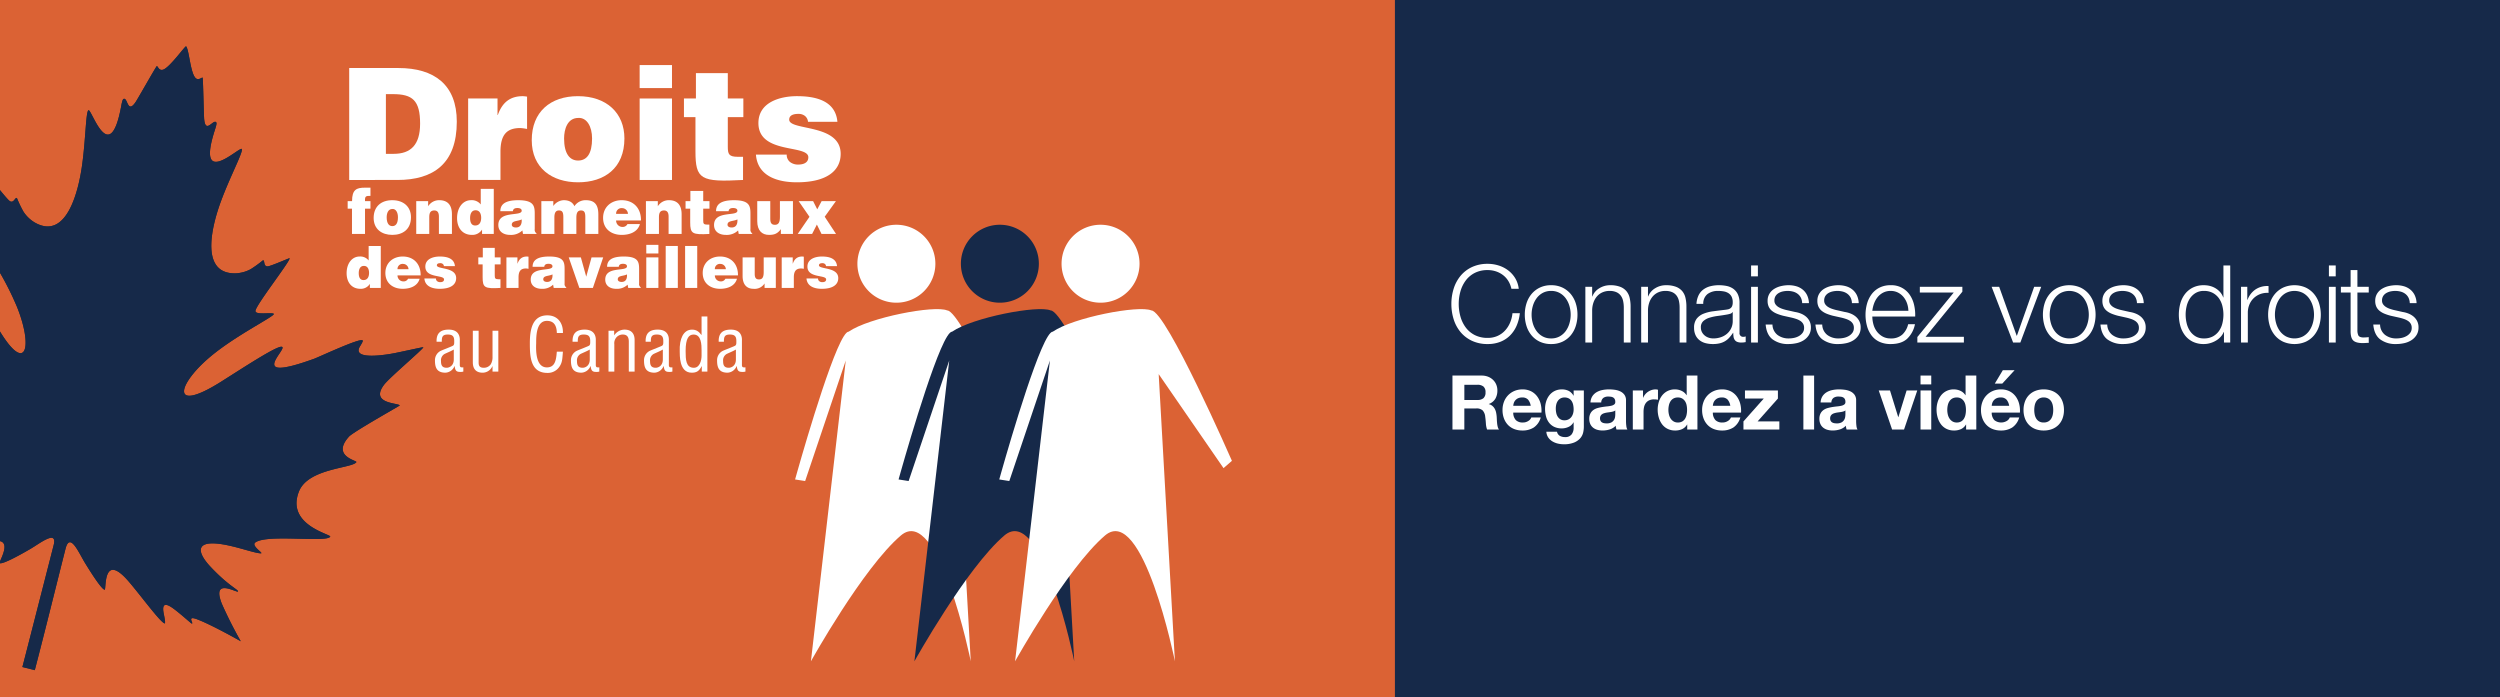 <svg xmlns="http://www.w3.org/2000/svg" width="1157.78" height="323" viewBox="0 0 1157.78 323">
  <rect x="0" y="0" width="1157.78" height="323" fill="#333333" stroke="none"/>
  <g id="Group_664" data-name="Group 664" transform="translate(782.355 -1660.433)">
    <rect id="Rectangle_303" data-name="Rectangle 303" width="517.898" height="323" transform="translate(-142.473 1660.433)" fill="#162949"/>
    <path id="Path_4295" data-name="Path 4295" d="M-782.355,1911.021v9.4C-781.429,1918.144-778.173,1911.956-782.355,1911.021Z" fill="#db6234"/>
    <path id="Path_4296" data-name="Path 4296" d="M-782.355,1660.433v88.042c1.781,2.174,3.962,4.792,4.658,5.168,1.8.97,2.477-2.242,3.209-1.42a55.621,55.621,0,0,0,2.973,6.184,15.932,15.932,0,0,0,5.271,5.083c15,8.545,20.3-15.583,21.781-25.723,1.795-12.265,1.808-25.513,3.07-26.28,1.434-.87,9.858,27.144,15.2-2.084.309-1.688.627-2.91,1.006-3.119,2.05-1.13,1.718,7.314,5.717,1.277,1.028-1.552,9.481-16.5,9.736-16.518.555-.037,1.054,2.756,3.493,1.386,3.211-1.8,9.269-10.308,10.047-10.575,1.356,1.471,1.881,10.846,3.944,14.113,1.495,2.365,3.262.145,3.732.441.217.137.548,17.307.714,19.16.649,7.213,4.37-.374,5.637,1.594.234.365-.067,1.591-.6,3.223-9.19,28.256,11.538,7.614,12.386,9.061.746,1.275-5.54,12.935-9.791,24.58-3.514,9.627-10.325,33.372,6.935,32.985a15.925,15.925,0,0,0,7.053-1.967,55.424,55.424,0,0,0,5.556-4.027c1.035-.375.1,2.774,2.148,2.775,1.388,0,10.1-3.908,10.214-3.772.721.867-15.14,21.063-15.774,24.256-.454,2.283,7.625.64,8.465,1.5.887.914-17.2,9.711-29.094,19.612-15.923,13.256-18.8,26.6,4.6,11.877,9.766-6.145,24.77-16.03,27.885-16.249,4.733-.333-17.9,17.611,15.4,5.53,2.056-.746,21.379-9.807,22.361-8.465.222.305-.213,1.1-1.228,2.774-4.142,6.819,13.413,3.661,16.273,3.074,5.992-1.229,13-2.825,13.058-2.684.26.6-15.719,14.087-18.2,17.41-6.669,8.922,6.859,8.31,7.293,9.551.04.115-21.544,12.25-23.508,14.428-8.254,9.153,3.856,11.024,3.42,11.8-1.626,2.889-22.3,2.785-26.579,13.579-6.2,15.633,15.082,19.858,14.473,20.942-1.641,2.917-29.139-1.309-34.689,2.706-2.077,1.5,3.907,4.987,2.621,5.021-2.252.057-8.655-2.235-14.7-3.568-15.746-3.47-15.634,2.345-8.717,9.743,7.54,8.066,12.255,10.373,12.729,11.248,1.112,2.051-12.656-7.3-7.436,5.953a192.416,192.416,0,0,0,8.777,17.371c.006-.025-13.281-7.572-20.3-10.218-4.983-1.879-1.283,2.106-2.4,2-.319-.029-4.45-3.854-7.838-6.439-3.352-2.558-6.313-3.966-5.146,1.867.451,2.254.945,4.742.316,4.473-2.282-.979-10.858-12.748-16.489-19.315-12.209-14.24-10.358,3.846-11.191,3.751-1.218-.14-5.135-5.931-9.091-12.384-2.956-4.822-7.017-14.575-9.046-6.55-4.737,18.731-9.347,37.49-14.22,56.181l-5.75-1.454q1.285-4.947,2.556-9.911l11.919-46.506c1.88-7.436-6.42-.813-10.811,1.742-6.385,3.717-12.5,6.88-14.03,6.621v62.14h646v-323Z" fill="#db6234"/>
    <path id="Path_4297" data-name="Path 4297" d="M-774.431,1802.691a136.005,136.005,0,0,0-7.924-15.914v27.18C-770.225,1833.81-767.071,1821.057-774.431,1802.691Z" fill="#db6234"/>
    <path id="Path_4298" data-name="Path 4298" d="M-768.325,1914.672c4.391-2.555,12.691-9.178,10.811-1.742l-11.919,46.506q-1.272,4.966-2.556,9.911l5.75,1.454c4.873-18.691,9.483-37.45,14.22-56.181,2.029-8.025,6.09,1.728,9.046,6.55,3.956,6.453,7.873,12.244,9.091,12.384.833.1-1.018-17.991,11.191-3.751,5.631,6.567,14.207,18.336,16.489,19.315.629.269.135-2.219-.316-4.473-1.167-5.833,1.794-4.425,5.146-1.867,3.388,2.585,7.519,6.41,7.838,6.439,1.12.1-2.58-3.883,2.4-2,7.018,2.646,20.3,10.193,20.3,10.218a192.416,192.416,0,0,1-8.777-17.371c-5.22-13.248,8.548-3.9,7.436-5.953-.474-.875-5.189-3.182-12.729-11.248-6.917-7.4-7.029-13.213,8.717-9.743,6.043,1.333,12.446,3.625,14.7,3.568,1.286-.034-4.7-3.517-2.621-5.021,5.55-4.015,33.048.211,34.689-2.706.609-1.084-20.673-5.309-14.473-20.942,4.28-10.794,24.953-10.69,26.579-13.579.436-.774-11.674-2.645-3.42-11.8,1.964-2.178,23.548-14.313,23.508-14.428-.434-1.241-13.962-.629-7.293-9.551,2.483-3.323,18.462-16.812,18.2-17.41-.061-.141-7.066,1.455-13.058,2.684-2.86.587-20.415,3.745-16.273-3.074,1.015-1.67,1.45-2.469,1.228-2.774-.982-1.342-20.3,7.719-22.361,8.465-33.293,12.081-10.665-5.863-15.4-5.53-3.115.219-18.119,10.1-27.885,16.249-23.4,14.722-20.523,1.379-4.6-11.877,11.891-9.9,29.981-18.7,29.094-19.612-.84-.864-8.919.779-8.465-1.5.634-3.193,16.495-23.389,15.774-24.256-.112-.136-8.826,3.772-10.214,3.772-2.043,0-1.113-3.15-2.148-2.775a55.424,55.424,0,0,1-5.556,4.027,15.925,15.925,0,0,1-7.053,1.967c-17.26.387-10.449-23.358-6.935-32.985,4.251-11.645,10.537-23.305,9.791-24.58-.848-1.447-21.576,19.195-12.386-9.061.531-1.632.832-2.858.6-3.223-1.267-1.968-4.988,5.619-5.637-1.594-.166-1.853-.5-19.023-.714-19.16-.47-.3-2.237,1.924-3.732-.441-2.063-3.267-2.588-12.642-3.944-14.113-.778.267-6.836,8.771-10.047,10.575-2.439,1.37-2.938-1.423-3.493-1.386-.255.018-8.708,14.966-9.736,16.518-4,6.037-3.667-2.407-5.717-1.277-.379.209-.7,1.431-1.006,3.119-5.346,29.228-13.77,1.214-15.2,2.084-1.262.767-1.275,14.015-3.07,26.28-1.485,10.14-6.78,34.268-21.781,25.723a15.932,15.932,0,0,1-5.271-5.083,55.621,55.621,0,0,1-2.973-6.184c-.732-.822-1.41,2.39-3.209,1.42-.7-.376-2.877-2.994-4.658-5.168v38.3a136.005,136.005,0,0,1,7.924,15.914c7.36,18.366,4.206,31.119-7.924,11.266v97.064c4.182.935.926,7.123,0,9.4v.875C-780.829,1921.552-774.71,1918.389-768.325,1914.672Z" fill="#162949"/>
    <g id="Group_654" data-name="Group 654">
      <path id="Path_4299" data-name="Path 4299" d="M-567.776,1832.521a3.833,3.833,0,0,0-.612.135c-2.282.1-3.132-.1-3.405-2.689h-.068a4.8,4.8,0,0,1-4.187,3.064c-3.779,0-4.868-2.111-4.868-5.549a4.839,4.839,0,0,1,2.723-4.6c1.532-.681,5.345-2.111,5.686-2.383.579-.442.51-1.191.51-2.178,0-2.145-.817-2.962-3-2.962-2.451,0-2.791,1.123-2.757,3.336h-2.417c-.136-3.915,1.8-5.617,5.617-5.617,5.617,0,5.14,4.7,5.14,5.141v10.859c0,.477-.068,1.157.477,1.43a3.312,3.312,0,0,0,1.157.034Zm-4.425-10.213c-1.328.783-2.826,1.361-4.256,2.042a3.373,3.373,0,0,0-1.668,3.268c0,1.906.477,3.132,2.656,3.132,1.021,0,3.268-.783,3.268-3.847Z" fill="#fff"/>
      <path id="Path_4300" data-name="Path 4300" d="M-554.262,1830.035h-.068a4.967,4.967,0,0,1-4.494,3c-2.825,0-4.561-1.5-4.561-4.834v-14.6h2.689V1828.3c0,1.6.511,2.451,2.417,2.451a3.853,3.853,0,0,0,3.234-1.668,6.352,6.352,0,0,0,.783-3.336v-12.153h2.689v18.928h-2.689Z" fill="#fff"/>
      <path id="Path_4301" data-name="Path 4301" d="M-524.475,1814.648c-.069-3.03-1.056-5.617-4.6-5.617-4.9,0-4.971,6.979-4.971,10.349-.135,3.473-.2,11.2,4.971,11.2,3.37,0,4.085-2.758,4.426-5.549.067-.579.1-1.157.17-1.736h2.825c-.067.511-.067,1.055-.136,1.566-.17,2.077-.272,3.642-1.5,5.412a6.444,6.444,0,0,1-5.549,2.86c-7.864,0-8.135-7.591-8.135-13.685,0-5.753.85-12.97,8.1-12.97,4.834,0,7.354,3.608,7.217,8.17Z" fill="#fff"/>
      <path id="Path_4302" data-name="Path 4302" d="M-504.8,1832.521a3.82,3.82,0,0,0-.613.135c-2.281.1-3.132-.1-3.4-2.689h-.068a4.8,4.8,0,0,1-4.187,3.064c-3.779,0-4.868-2.111-4.868-5.549a4.837,4.837,0,0,1,2.723-4.6c1.532-.681,5.344-2.111,5.685-2.383.579-.442.511-1.191.511-2.178,0-2.145-.818-2.962-3-2.962-2.451,0-2.791,1.123-2.757,3.336h-2.417c-.137-3.915,1.8-5.617,5.616-5.617,5.617,0,5.141,4.7,5.141,5.141v10.859c0,.477-.069,1.157.476,1.43a3.317,3.317,0,0,0,1.158.034Zm-4.425-10.213c-1.328.783-2.826,1.361-4.256,2.042a3.371,3.371,0,0,0-1.668,3.268c0,1.906.476,3.132,2.655,3.132,1.022,0,3.269-.783,3.269-3.847Z" fill="#fff"/>
      <path id="Path_4303" data-name="Path 4303" d="M-497.923,1815.669h.068a5.74,5.74,0,0,1,4.731-2.587c2.826,0,4.664,1.5,4.664,4.834v14.6h-2.689v-13.856c0-1.975-.647-3.3-2.825-3.3a3.849,3.849,0,0,0-2.656,1.055,4.072,4.072,0,0,0-1.225,3.438v12.665h-2.69v-18.928h2.622Z" fill="#fff"/>
      <path id="Path_4304" data-name="Path 4304" d="M-470.963,1832.521a3.834,3.834,0,0,0-.612.135c-2.281.1-3.132-.1-3.4-2.689h-.069a4.8,4.8,0,0,1-4.186,3.064c-3.779,0-4.868-2.111-4.868-5.549a4.838,4.838,0,0,1,2.722-4.6c1.533-.681,5.345-2.111,5.686-2.383.579-.442.511-1.191.511-2.178,0-2.145-.818-2.962-3-2.962-2.452,0-2.791,1.123-2.757,3.336h-2.417c-.137-3.915,1.8-5.617,5.616-5.617,5.617,0,5.141,4.7,5.141,5.141v10.859c0,.477-.069,1.157.476,1.43a3.312,3.312,0,0,0,1.157.034Zm-4.424-10.213c-1.328.783-2.827,1.361-4.256,2.042a3.371,3.371,0,0,0-1.668,3.268c0,1.906.476,3.132,2.655,3.132,1.022,0,3.269-.783,3.269-3.847Z" fill="#fff"/>
      <path id="Path_4305" data-name="Path 4305" d="M-457.449,1806.988h2.69v25.533h-2.587v-2.486h-.069c-1.157,2.247-2.314,3-4.6,3-5.957,0-5.481-8.341-5.549-10.008-.2-5.549,1.634-9.941,5.685-9.941,1.941,0,3.1.817,4.358,2.451h.067Zm0,15.762c0-2.587-.067-7.387-3.676-7.387-2.247,0-3.711,1.77-3.711,7.591,0,4.086.136,7.8,3.813,7.8,2.792,0,3.574-3.506,3.574-5.651Z" fill="#fff"/>
      <path id="Path_4306" data-name="Path 4306" d="M-437.127,1832.521a3.834,3.834,0,0,0-.612.135c-2.281.1-3.132-.1-3.4-2.689h-.069a4.8,4.8,0,0,1-4.186,3.064c-3.779,0-4.868-2.111-4.868-5.549a4.838,4.838,0,0,1,2.722-4.6c1.533-.681,5.345-2.111,5.686-2.383.579-.442.511-1.191.511-2.178,0-2.145-.818-2.962-3-2.962-2.452,0-2.791,1.123-2.757,3.336h-2.417c-.137-3.915,1.8-5.617,5.616-5.617,5.617,0,5.141,4.7,5.141,5.141v10.859c0,.477-.069,1.157.476,1.43a3.312,3.312,0,0,0,1.157.034Zm-4.424-10.213c-1.329.783-2.827,1.361-4.256,2.042a3.371,3.371,0,0,0-1.668,3.268c0,1.906.476,3.132,2.655,3.132,1.022,0,3.269-.783,3.269-3.847Z" fill="#fff"/>
    </g>
    <g id="Group_655" data-name="Group 655">
      <path id="Path_4307" data-name="Path 4307" d="M-620.635,1743.778v-51.844h22.753c16.706,0,27.075,7.777,27.075,24.842,0,19.514-10.873,27-27.507,27Zm16.993-12.1h3.6c7.921,0,12.242-4.177,12.242-13.97,0-10.8-3.529-13.681-12.6-13.681h-3.24Z" fill="#fff"/>
      <path id="Path_4308" data-name="Path 4308" d="M-565.556,1706.047h13.609v7.633h.144c2.088-5.905,5.76-8.713,11.593-8.713a17.874,17.874,0,0,1,1.945.216v14.978a22.894,22.894,0,0,0-3.1-.432c-6.12,0-9.217,2.879-9.217,11.016v13.033h-14.977Z" fill="#fff"/>
      <path id="Path_4309" data-name="Path 4309" d="M-514.71,1704.967c13.322,0,21.53,7.849,21.53,19.586,0,13.825-9.361,20.305-21.457,20.305s-21.458-6.624-21.458-19.513C-536.095,1712.24-527.455,1704.967-514.71,1704.967Zm-6.409,19.586c0,7.129,2.665,10.225,6.482,10.225,4.032,0,6.48-3.1,6.48-10.225,0-5.545-2.448-9.721-6.337-9.505C-519.606,1715.048-521.119,1720.305-521.119,1724.553Z" fill="#fff"/>
      <path id="Path_4310" data-name="Path 4310" d="M-486.128,1690.566h14.977v10.657h-14.977Zm0,53.212v-37.731h14.977v37.731Z" fill="#fff"/>
      <path id="Path_4311" data-name="Path 4311" d="M-438.248,1743.778c-19.657,1.08-22.033-.288-22.033-13.32v-15.77h-5.329v-8.641h5.545v-11.736H-445.3v11.736h7.2v8.641h-7.2v13.681c0,3.456.5,4.681,4.68,4.681h2.376Z" fill="#fff"/>
      <path id="Path_4312" data-name="Path 4312" d="M-418.017,1732.042a4.181,4.181,0,0,0,1.584,3.456,6.033,6.033,0,0,0,3.672,1.152c2.3,0,4.753-.72,4.753-3.384,0-6.049-23.115-1.224-23.115-15.842,0-9.649,10.009-12.457,17.858-12.457,8.209,0,17.857,1.872,18.721,11.881h-13.609a3.933,3.933,0,0,0-1.439-2.736,4.739,4.739,0,0,0-3.025-.936c-2.593,0-4.249.792-4.249,2.664,0,5.257,23.834,1.728,23.834,15.842,0,7.848-6.48,13.176-20.306,13.176-8.64,0-18.145-2.664-18.937-12.816Z" fill="#fff"/>
      <path id="Path_4313" data-name="Path 4313" d="M-610.79,1753.579v3.481h-2.523v11.718h-6.033V1757.06h-2v-3.481h2.031c0-5.366,2.088-6.236,5.946-6.236h2.581v3.8c-1.972,0-2.668,0-2.523,2.436Z" fill="#fff"/>
      <path id="Path_4314" data-name="Path 4314" d="M-600.7,1753.144c5.367,0,8.674,3.162,8.674,7.89,0,5.569-3.772,8.18-8.645,8.18s-8.643-2.669-8.643-7.861C-609.312,1756.073-605.832,1753.144-600.7,1753.144Zm-2.581,7.89c0,2.871,1.073,4.118,2.61,4.118,1.625,0,2.611-1.247,2.611-4.118,0-2.234-.986-3.916-2.552-3.829C-602.67,1757.2-603.279,1759.322-603.279,1761.034Z" fill="#fff"/>
      <path id="Path_4315" data-name="Path 4315" d="M-589.592,1753.579h5.51v2.379a5.961,5.961,0,0,1,5.135-2.814c4,0,5.889,2.349,5.889,6.526v9.108h-6.034v-8.034c0-1.509-.407-2.843-2.118-2.843-1.856,0-2.349,1.189-2.349,3.133v7.744h-6.033Z" fill="#fff"/>
      <path id="Path_4316" data-name="Path 4316" d="M-559.111,1768.778v-2.03a5.27,5.27,0,0,1-4.67,2.466c-4.584,0-6.9-3.452-6.9-7.745,0-5.047,2.813-8.325,6.439-8.325a5.269,5.269,0,0,1,4.526,1.972v-7.222h6.033v20.884Zm-.406-7.454c0-1.682-.58-3.51-2.582-3.51s-2.553,1.915-2.553,3.6c0,1.595.406,3.451,2.379,3.451C-560.184,1764.862-559.517,1763.093-559.517,1761.324Z" fill="#fff"/>
      <path id="Path_4317" data-name="Path 4317" d="M-540.145,1768.778l-.29-1.624a7.6,7.6,0,0,1-5.715,2.06c-2.872,0-5.424-1.422-5.424-4.583,0-6.9,10.819-3.772,10.819-6.614,0-1.1-1.334-1.247-1.972-1.247-.841,0-1.973.174-2.117,1.479h-5.8c0-3.22,2.292-5.1,8.3-5.1,7.194,0,7.629,2.669,7.629,6.295v7.106a1.971,1.971,0,0,0,.812,1.943v.29Zm-.61-6.729c-1.972.957-4.583.493-4.583,2.466,0,.754.725,1.276,1.915,1.276C-541.306,1765.791-540.61,1764.138-540.755,1762.049Z" fill="#fff"/>
      <path id="Path_4318" data-name="Path 4318" d="M-531.651,1753.579h5.54v2.263a6.223,6.223,0,0,1,4.815-2.7c2.727,0,4.235,1.16,4.96,2.785a6.129,6.129,0,0,1,5.25-2.785c4.439,0,5.83,2.495,5.83,6.642v8.992h-6.033v-7.744c0-2.234-.434-3.133-2.03-3.133-1.77,0-2.117,1.538-2.117,3.365v7.512h-6.034v-7.744c0-2.234-.435-3.133-2.031-3.133-1.769,0-2.117,1.538-2.117,3.365v7.512h-6.033Z" fill="#fff"/>
      <path id="Path_4319" data-name="Path 4319" d="M-497.024,1762.542a2.928,2.928,0,0,0,2.987,2.988,2.406,2.406,0,0,0,2.263-1.335H-486c-1.044,3.771-4.873,5.019-8.412,5.019-4.873,0-8.643-2.785-8.643-7.89,0-4.989,3.742-8.18,8.615-8.18,5.627,0,9.02,3.887,8.934,9.4Zm5.482-3.075a2.733,2.733,0,0,0-2.669-2.639,2.505,2.505,0,0,0-2.813,2.639Z" fill="#fff"/>
      <path id="Path_4320" data-name="Path 4320" d="M-483.221,1753.579h5.51v2.379a5.962,5.962,0,0,1,5.135-2.814c4,0,5.889,2.349,5.889,6.526v9.108h-6.034v-8.034c0-1.509-.407-2.843-2.118-2.843-1.856,0-2.349,1.189-2.349,3.133v7.744h-6.033Z" fill="#fff"/>
      <path id="Path_4321" data-name="Path 4321" d="M-453.842,1768.778c-7.919.436-8.876-.115-8.876-5.366v-6.352h-2.147v-3.481h2.233v-4.728h5.947v4.728h2.9v3.481h-2.9v5.511c0,1.392.2,1.886,1.886,1.886h.957Z" fill="#fff"/>
      <path id="Path_4322" data-name="Path 4322" d="M-440.242,1768.778l-.29-1.624a7.6,7.6,0,0,1-5.715,2.06c-2.872,0-5.424-1.422-5.424-4.583,0-6.9,10.82-3.772,10.82-6.614,0-1.1-1.335-1.247-1.973-1.247-.841,0-1.973.174-2.117,1.479h-5.8c0-3.22,2.292-5.1,8.3-5.1,7.194,0,7.629,2.669,7.629,6.295v7.106a1.971,1.971,0,0,0,.812,1.943v.29Zm-.609-6.729c-1.973.957-4.583.493-4.583,2.466,0,.754.724,1.276,1.914,1.276C-441.4,1765.791-440.707,1764.138-440.851,1762.049Z" fill="#fff"/>
      <path id="Path_4323" data-name="Path 4323" d="M-415.127,1768.778h-5.6v-2.233c-1.509,2.089-2.989,2.669-5.483,2.669-3.306,0-5.453-2.031-5.453-6.382v-9.253h6.033v8.209c0,2.089.726,2.755,2.176,2.755,1.74,0,2.291-1.3,2.291-3.654v-7.31h6.034Z" fill="#fff"/>
      <path id="Path_4324" data-name="Path 4324" d="M-407.474,1760.831l-5.018-7.252h6.7l1.914,3.8,2.032-3.8h6.613l-5.192,7.223,5.25,7.976h-6.73l-2.146-4.35-2.205,4.35h-6.671Z" fill="#fff"/>
      <path id="Path_4325" data-name="Path 4325" d="M-611.061,1793.778v-1.889a4.9,4.9,0,0,1-4.346,2.295c-4.266,0-6.425-3.213-6.425-7.207,0-4.7,2.618-7.747,5.992-7.747a4.9,4.9,0,0,1,4.211,1.835v-6.721h5.616v19.434Zm-.378-6.937c0-1.565-.54-3.266-2.4-3.266s-2.376,1.782-2.376,3.347c0,1.485.377,3.213,2.213,3.213C-612.06,1790.135-611.439,1788.488-611.439,1786.841Z" fill="#fff"/>
      <path id="Path_4326" data-name="Path 4326" d="M-598.262,1787.975a2.726,2.726,0,0,0,2.78,2.78,2.238,2.238,0,0,0,2.1-1.241h5.372c-.972,3.509-4.535,4.67-7.828,4.67-4.535,0-8.044-2.592-8.044-7.343,0-4.642,3.482-7.611,8.017-7.611,5.236,0,8.395,3.617,8.313,8.745Zm5.1-2.861a2.544,2.544,0,0,0-2.483-2.457,2.332,2.332,0,0,0-2.618,2.457Z" fill="#fff"/>
      <path id="Path_4327" data-name="Path 4327" d="M-580.469,1789.379a1.566,1.566,0,0,0,.593,1.295,2.263,2.263,0,0,0,1.377.432c.864,0,1.782-.27,1.782-1.268,0-2.268-8.665-.459-8.665-5.939,0-3.617,3.751-4.669,6.694-4.669,3.077,0,6.694.7,7.018,4.454h-5.1a1.482,1.482,0,0,0-.54-1.027,1.781,1.781,0,0,0-1.134-.35c-.972,0-1.593.3-1.593,1,0,1.97,8.935.647,8.935,5.938,0,2.942-2.429,4.94-7.612,4.94-3.239,0-6.8-1-7.1-4.8Z" fill="#fff"/>
      <path id="Path_4328" data-name="Path 4328" d="M-550.583,1793.778c-7.368.406-8.259-.107-8.259-4.993v-5.911h-2v-3.24h2.079v-4.4h5.534v4.4h2.7v3.24h-2.7V1788c0,1.3.188,1.755,1.754,1.755h.89Z" fill="#fff"/>
      <path id="Path_4329" data-name="Path 4329" d="M-547.826,1779.634h5.1v2.862h.054c.783-2.214,2.16-3.266,4.346-3.266a6.459,6.459,0,0,1,.729.081v5.614a8.564,8.564,0,0,0-1.161-.162c-2.294,0-3.455,1.08-3.455,4.13v4.885h-5.615Z" fill="#fff"/>
      <path id="Path_4330" data-name="Path 4330" d="M-525.932,1793.778l-.27-1.511a7.074,7.074,0,0,1-5.317,1.917c-2.673,0-5.048-1.323-5.048-4.265,0-6.425,10.068-3.51,10.068-6.155,0-1.026-1.242-1.16-1.836-1.16-.782,0-1.835.162-1.969,1.377h-5.4c0-3,2.132-4.751,7.72-4.751,6.694,0,7.1,2.483,7.1,5.857v6.613a1.837,1.837,0,0,0,.755,1.809v.269Zm-.567-6.262c-1.836.891-4.264.459-4.264,2.3,0,.7.674,1.187,1.781,1.187C-527.011,1791-526.364,1789.46-526.5,1787.516Z" fill="#fff"/>
      <path id="Path_4331" data-name="Path 4331" d="M-518.964,1779.634h5.616l2.483,8.935,2.456-8.935h5.4l-4.778,14.144h-6.262Z" fill="#fff"/>
      <path id="Path_4332" data-name="Path 4332" d="M-491.426,1793.778l-.27-1.511a7.074,7.074,0,0,1-5.317,1.917c-2.673,0-5.048-1.323-5.048-4.265,0-6.425,10.068-3.51,10.068-6.155,0-1.026-1.242-1.16-1.836-1.16-.782,0-1.835.162-1.969,1.377h-5.4c0-3,2.132-4.751,7.72-4.751,6.694,0,7.1,2.483,7.1,5.857v6.613a1.837,1.837,0,0,0,.756,1.809v.269Zm-.567-6.262c-1.836.891-4.264.459-4.264,2.3,0,.7.674,1.187,1.781,1.187C-492.506,1791-491.858,1789.46-491.993,1787.516Z" fill="#fff"/>
      <path id="Path_4333" data-name="Path 4333" d="M-483.053,1773.831h5.614v3.995h-5.614Zm0,19.947v-14.144h5.614v14.144Z" fill="#fff"/>
      <path id="Path_4334" data-name="Path 4334" d="M-474.063,1793.778v-19.434h5.614v19.434Z" fill="#fff"/>
      <path id="Path_4335" data-name="Path 4335" d="M-465.072,1793.778v-19.434h5.614v19.434Z" fill="#fff"/>
      <path id="Path_4336" data-name="Path 4336" d="M-451.3,1787.975a2.726,2.726,0,0,0,2.78,2.78,2.238,2.238,0,0,0,2.1-1.241h5.372c-.972,3.509-4.535,4.67-7.828,4.67-4.535,0-8.044-2.592-8.044-7.343,0-4.642,3.483-7.611,8.017-7.611,5.236,0,8.4,3.617,8.313,8.745Zm5.1-2.861a2.544,2.544,0,0,0-2.483-2.457,2.332,2.332,0,0,0-2.618,2.457Z" fill="#fff"/>
      <path id="Path_4337" data-name="Path 4337" d="M-423.065,1793.778h-5.21V1791.7a5.4,5.4,0,0,1-5.1,2.484c-3.077,0-5.074-1.89-5.074-5.939v-8.611h5.614v7.639c0,1.944.675,2.565,2.025,2.565,1.619,0,2.133-1.215,2.133-3.4v-6.8h5.614Z" fill="#fff"/>
      <path id="Path_4338" data-name="Path 4338" d="M-420.335,1779.634h5.1v2.862h.055c.782-2.214,2.159-3.266,4.345-3.266a6.431,6.431,0,0,1,.729.081v5.614a8.548,8.548,0,0,0-1.16-.162c-2.295,0-3.455,1.08-3.455,4.13v4.885h-5.616Z" fill="#fff"/>
      <path id="Path_4339" data-name="Path 4339" d="M-403.514,1789.379a1.569,1.569,0,0,0,.593,1.295,2.263,2.263,0,0,0,1.377.432c.864,0,1.782-.27,1.782-1.268,0-2.268-8.665-.459-8.665-5.939,0-3.617,3.752-4.669,6.694-4.669,3.077,0,6.694.7,7.018,4.454h-5.1a1.482,1.482,0,0,0-.54-1.027,1.781,1.781,0,0,0-1.134-.35c-.972,0-1.593.3-1.593,1,0,1.97,8.935.647,8.935,5.938,0,2.942-2.429,4.94-7.611,4.94-3.24,0-6.8-1-7.1-4.8Z" fill="#fff"/>
    </g>
    <g id="Group_660" data-name="Group 660">
      <g id="Group_656" data-name="Group 656">
        <path id="Path_4340" data-name="Path 4340" d="M-332.786,1966.7s-14.806-73.3-32.4-58.252-41.626,58.252-41.626,58.252l16.141-139.32-18.811,55.825-1.951-.305-2.708-.423s.371-1.338,1.025-3.639c4.025-14.161,18.769-64.807,23.78-64.807,9.466-6.553,39.757-12.379,45.63-9.83,6.863,0,37.314,69.641,37.314,69.641l-3.884,3.4-30.032-43.549Z" fill="#fff"/>
        <path id="Path_4341" data-name="Path 4341" d="M-349.17,1782.567a18.054,18.054,0,0,1-18.051,18.05,18.05,18.05,0,0,1-18.062-18.05,18.049,18.049,0,0,1,18.062-18.049A18.052,18.052,0,0,1-349.17,1782.567Z" fill="#fff"/>
      </g>
      <g id="Group_657" data-name="Group 657">
        <path id="Path_4342" data-name="Path 4342" d="M-284.862,1966.7s-14.806-73.3-32.4-58.252-41.626,58.252-41.626,58.252l16.141-139.32-18.811,55.825-1.951-.305-2.708-.423s.371-1.338,1.025-3.639c4.025-14.161,18.769-64.807,23.78-64.807,9.466-6.553,39.757-12.379,45.631-9.83,6.862,0,37.313,69.641,37.313,69.641l-3.884,3.4-30.031-43.549Z" fill="#162949"/>
        <path id="Path_4343" data-name="Path 4343" d="M-301.246,1782.567a18.054,18.054,0,0,1-18.051,18.05,18.05,18.05,0,0,1-18.062-18.05,18.049,18.049,0,0,1,18.062-18.049A18.052,18.052,0,0,1-301.246,1782.567Z" fill="#162949"/>
      </g>
      <g id="Group_659" data-name="Group 659">
        <g id="Group_658" data-name="Group 658">
          <path id="Path_4344" data-name="Path 4344" d="M-238.237,1966.7s-14.805-73.3-32.4-58.252-41.626,58.252-41.626,58.252l16.141-139.32-18.811,55.825-1.951-.305-2.708-.423s.371-1.338,1.025-3.639c4.025-14.161,18.769-64.807,23.78-64.807,9.466-6.553,39.757-12.379,45.631-9.83,6.862,0,37.313,69.641,37.313,69.641l-3.884,3.4-30.031-43.549Z" fill="#fff"/>
          <path id="Path_4345" data-name="Path 4345" d="M-254.62,1782.567a18.055,18.055,0,0,1-18.052,18.05,18.051,18.051,0,0,1-18.062-18.05,18.05,18.05,0,0,1,18.062-18.049A18.053,18.053,0,0,1-254.62,1782.567Z" fill="#fff"/>
        </g>
      </g>
    </g>
    <g id="Group_663" data-name="Group 663">
      <g id="Group_661" data-name="Group 661">
        <path id="Path_4346" data-name="Path 4346" d="M-83.88,1790.49a10.076,10.076,0,0,0-2.5-2.725,11.177,11.177,0,0,0-3.25-1.675,12.026,12.026,0,0,0-3.725-.575,12.874,12.874,0,0,0-6.1,1.35,12.078,12.078,0,0,0-4.175,3.575,15.38,15.38,0,0,0-2.4,5.025,21.408,21.408,0,0,0-.775,5.75,21.491,21.491,0,0,0,.775,5.725,15.335,15.335,0,0,0,2.4,5.05,12.065,12.065,0,0,0,4.175,3.575,12.874,12.874,0,0,0,6.1,1.35,10.854,10.854,0,0,0,4.5-.9,10.653,10.653,0,0,0,3.45-2.45,12.58,12.58,0,0,0,2.35-3.625,15.116,15.116,0,0,0,1.15-4.475h3.4a19.286,19.286,0,0,1-1.55,5.95,14.616,14.616,0,0,1-3.1,4.5,13.186,13.186,0,0,1-4.475,2.85,15.712,15.712,0,0,1-5.725,1,16.857,16.857,0,0,1-7.375-1.525,15.3,15.3,0,0,1-5.275-4.075,17.318,17.318,0,0,1-3.15-5.9,23.432,23.432,0,0,1-1.05-7.05,23.436,23.436,0,0,1,1.05-7.05,17.6,17.6,0,0,1,3.15-5.925,15.17,15.17,0,0,1,5.275-4.1,16.857,16.857,0,0,1,7.375-1.525,16.744,16.744,0,0,1,4.975.75,14.437,14.437,0,0,1,4.4,2.225,13,13,0,0,1,3.3,3.625,12.221,12.221,0,0,1,1.675,4.95h-3.4A11.423,11.423,0,0,0-83.88,1790.49Z" fill="#fff"/>
        <path id="Path_4347" data-name="Path 4347" d="M-58.78,1793.615a11.409,11.409,0,0,1,3.825,2.95,12.781,12.781,0,0,1,2.349,4.325,17.028,17.028,0,0,1,.8,5.275,17.027,17.027,0,0,1-.8,5.275,12.781,12.781,0,0,1-2.349,4.325,11.1,11.1,0,0,1-3.825,2.925,12.112,12.112,0,0,1-5.226,1.075,12.1,12.1,0,0,1-5.225-1.075,11.072,11.072,0,0,1-3.824-2.925,12.731,12.731,0,0,1-2.35-4.325,17.027,17.027,0,0,1-.8-5.275,17.028,17.028,0,0,1,.8-5.275,12.731,12.731,0,0,1,2.35-4.325,11.376,11.376,0,0,1,3.824-2.95,11.866,11.866,0,0,1,5.225-1.1A11.873,11.873,0,0,1-58.78,1793.615Zm-9.175,2.5a8.678,8.678,0,0,0-2.825,2.5,11.34,11.34,0,0,0-1.7,3.525,14.339,14.339,0,0,0-.574,4.025,14.333,14.333,0,0,0,.574,4.025,11.329,11.329,0,0,0,1.7,3.525,8.653,8.653,0,0,0,2.825,2.5,7.951,7.951,0,0,0,3.949.95,7.961,7.961,0,0,0,3.951-.95,8.67,8.67,0,0,0,2.824-2.5,11.352,11.352,0,0,0,1.7-3.525,14.37,14.37,0,0,0,.575-4.025,14.376,14.376,0,0,0-.575-4.025,11.362,11.362,0,0,0-1.7-3.525,8.7,8.7,0,0,0-2.824-2.5,7.973,7.973,0,0,0-3.951-.95A7.962,7.962,0,0,0-67.955,1796.115Z" fill="#fff"/>
        <path id="Path_4348" data-name="Path 4348" d="M-45.006,1793.265v4.45h.1a7.549,7.549,0,0,1,3.2-3.775,9.4,9.4,0,0,1,5.051-1.425,12.731,12.731,0,0,1,4.524.7,7.158,7.158,0,0,1,2.925,1.975,7.379,7.379,0,0,1,1.551,3.125,17.647,17.647,0,0,1,.449,4.15v16.6h-3.15v-16.1a14.991,14.991,0,0,0-.3-3.075,6.525,6.525,0,0,0-1.051-2.475,5.1,5.1,0,0,0-2.025-1.65,7.44,7.44,0,0,0-3.174-.6,8.02,8.02,0,0,0-3.375.675,7.292,7.292,0,0,0-2.5,1.85,8.536,8.536,0,0,0-1.6,2.8,11.414,11.414,0,0,0-.625,3.525v15.05h-3.149v-25.8Z" fill="#fff"/>
        <path id="Path_4349" data-name="Path 4349" d="M-19.156,1793.265v4.45h.1a7.551,7.551,0,0,1,3.2-3.775,9.4,9.4,0,0,1,5.05-1.425,12.733,12.733,0,0,1,4.525.7,7.172,7.172,0,0,1,2.925,1.975,7.366,7.366,0,0,1,1.55,3.125,17.592,17.592,0,0,1,.45,4.15v16.6h-3.15v-16.1a14.92,14.92,0,0,0-.3-3.075,6.508,6.508,0,0,0-1.05-2.475,5.1,5.1,0,0,0-2.025-1.65,7.444,7.444,0,0,0-3.175-.6,8.026,8.026,0,0,0-3.375.675,7.3,7.3,0,0,0-2.5,1.85,8.552,8.552,0,0,0-1.6,2.8,11.384,11.384,0,0,0-.625,3.525v15.05h-3.15v-25.8Z" fill="#fff"/>
        <path id="Path_4350" data-name="Path 4350" d="M4.243,1797.265a7.388,7.388,0,0,1,2.175-2.7,9.216,9.216,0,0,1,3.225-1.55,15.713,15.713,0,0,1,4.1-.5,18.129,18.129,0,0,1,3.4.325,8.224,8.224,0,0,1,3.05,1.225,6.678,6.678,0,0,1,2.2,2.525,9.118,9.118,0,0,1,.85,4.225v13.7a1.658,1.658,0,0,0,1.85,1.9,2.426,2.426,0,0,0,1-.2v2.65q-.551.1-.975.15a9.6,9.6,0,0,1-1.075.05,4.759,4.759,0,0,1-1.925-.325,2.589,2.589,0,0,1-1.125-.925,3.461,3.461,0,0,1-.525-1.425,12.276,12.276,0,0,1-.125-1.825h-.1a21.175,21.175,0,0,1-1.725,2.225,8.576,8.576,0,0,1-1.95,1.625,8.994,8.994,0,0,1-2.45,1,13.431,13.431,0,0,1-3.275.35,12.922,12.922,0,0,1-3.375-.425,7.566,7.566,0,0,1-2.75-1.35,6.444,6.444,0,0,1-1.85-2.35,7.817,7.817,0,0,1-.675-3.375,6.671,6.671,0,0,1,1.2-4.225,7.552,7.552,0,0,1,3.175-2.325,18.148,18.148,0,0,1,4.45-1.125q2.475-.324,5.025-.625,1-.1,1.75-.25a3.054,3.054,0,0,0,1.25-.525,2.427,2.427,0,0,0,.775-1.025,4.424,4.424,0,0,0,.275-1.7,5.745,5.745,0,0,0-.525-2.625,4.151,4.151,0,0,0-1.45-1.625,5.846,5.846,0,0,0-2.15-.825,14.535,14.535,0,0,0-2.625-.225,7.949,7.949,0,0,0-4.9,1.425,5.584,5.584,0,0,0-2,4.575H3.293A10.469,10.469,0,0,1,4.243,1797.265Zm15.75,7.7a1.8,1.8,0,0,1-1.15.8,11.766,11.766,0,0,1-1.5.35q-2,.351-4.125.625a22.656,22.656,0,0,0-3.875.825,7.575,7.575,0,0,0-2.875,1.575,3.756,3.756,0,0,0-1.125,2.925,4.581,4.581,0,0,0,.475,2.125,5.148,5.148,0,0,0,1.275,1.6,5.556,5.556,0,0,0,1.85,1.025,6.766,6.766,0,0,0,2.15.35,10.826,10.826,0,0,0,3.45-.55,8.48,8.48,0,0,0,2.875-1.6,7.614,7.614,0,0,0,2.675-5.95v-4.1Z" fill="#fff"/>
        <path id="Path_4351" data-name="Path 4351" d="M31.743,1783.365v5.05h-3.15v-5.05Zm0,9.9v25.8h-3.15v-25.8Z" fill="#fff"/>
        <path id="Path_4352" data-name="Path 4352" d="M51.643,1798.29a5.117,5.117,0,0,0-1.475-1.775,6.145,6.145,0,0,0-2.125-1.025,9.7,9.7,0,0,0-2.55-.325,10.352,10.352,0,0,0-2.125.225,6.553,6.553,0,0,0-1.975.75,4.257,4.257,0,0,0-1.45,1.375,3.786,3.786,0,0,0-.55,2.1,2.945,2.945,0,0,0,.525,1.775,4.66,4.66,0,0,0,1.325,1.225,8.377,8.377,0,0,0,1.75.825q.949.326,1.75.525l4.2.95a12.007,12.007,0,0,1,2.675.725,8.647,8.647,0,0,1,2.35,1.375,6.723,6.723,0,0,1,1.675,2.1,6.32,6.32,0,0,1,.65,2.95,6.465,6.465,0,0,1-.95,3.575,7.748,7.748,0,0,1-2.425,2.4,10.3,10.3,0,0,1-3.325,1.325,17.278,17.278,0,0,1-3.65.4,11.854,11.854,0,0,1-7.375-2.15q-2.824-2.149-3.225-6.9h3.15a6.215,6.215,0,0,0,2.325,4.825,8.426,8.426,0,0,0,5.275,1.625,11.844,11.844,0,0,0,2.375-.25,7.606,7.606,0,0,0,2.275-.85,5.444,5.444,0,0,0,1.725-1.525,3.756,3.756,0,0,0,.675-2.275,3.622,3.622,0,0,0-.475-1.925,4.136,4.136,0,0,0-1.275-1.3,8.032,8.032,0,0,0-1.825-.875q-1.025-.35-2.075-.6l-4.05-.9a23.005,23.005,0,0,1-2.85-.925,9.094,9.094,0,0,1-2.275-1.3,5.466,5.466,0,0,1-1.525-1.9,6.281,6.281,0,0,1-.55-2.775,6.2,6.2,0,0,1,.875-3.35,6.835,6.835,0,0,1,2.275-2.25,10.6,10.6,0,0,1,3.125-1.25,15.1,15.1,0,0,1,3.425-.4,12.634,12.634,0,0,1,3.625.5,8.342,8.342,0,0,1,2.95,1.55,7.62,7.62,0,0,1,2.025,2.6,9.346,9.346,0,0,1,.85,3.65h-3.15A5.928,5.928,0,0,0,51.643,1798.29Z" fill="#fff"/>
        <path id="Path_4353" data-name="Path 4353" d="M74.693,1798.29a5.128,5.128,0,0,0-1.475-1.775,6.162,6.162,0,0,0-2.125-1.025,9.7,9.7,0,0,0-2.55-.325,10.345,10.345,0,0,0-2.125.225,6.553,6.553,0,0,0-1.975.75,4.248,4.248,0,0,0-1.45,1.375,3.778,3.778,0,0,0-.55,2.1,2.945,2.945,0,0,0,.525,1.775,4.647,4.647,0,0,0,1.325,1.225,8.353,8.353,0,0,0,1.75.825q.95.326,1.75.525l4.2.95a12.036,12.036,0,0,1,2.675.725,8.641,8.641,0,0,1,2.349,1.375,6.726,6.726,0,0,1,1.676,2.1,6.332,6.332,0,0,1,.65,2.95,6.466,6.466,0,0,1-.951,3.575,7.745,7.745,0,0,1-2.424,2.4,10.313,10.313,0,0,1-3.326,1.325,17.268,17.268,0,0,1-3.649.4,11.85,11.85,0,0,1-7.375-2.15q-2.826-2.149-3.226-6.9h3.151a6.215,6.215,0,0,0,2.325,4.825,8.423,8.423,0,0,0,5.274,1.625,11.837,11.837,0,0,0,2.375-.25,7.611,7.611,0,0,0,2.276-.85,5.43,5.43,0,0,0,1.724-1.525,3.75,3.75,0,0,0,.676-2.275,3.632,3.632,0,0,0-.475-1.925,4.158,4.158,0,0,0-1.275-1.3,8.052,8.052,0,0,0-1.825-.875q-1.026-.35-2.075-.6l-4.05-.9a22.968,22.968,0,0,1-2.851-.925,9.069,9.069,0,0,1-2.274-1.3,5.455,5.455,0,0,1-1.525-1.9,6.267,6.267,0,0,1-.55-2.775,6.189,6.189,0,0,1,.875-3.35,6.817,6.817,0,0,1,2.275-2.25,10.592,10.592,0,0,1,3.125-1.25,15.094,15.094,0,0,1,3.425-.4,12.639,12.639,0,0,1,3.625.5,8.35,8.35,0,0,1,2.95,1.55,7.62,7.62,0,0,1,2.025,2.6,9.363,9.363,0,0,1,.85,3.65h-3.15A5.957,5.957,0,0,0,74.693,1798.29Z" fill="#fff"/>
        <path id="Path_4354" data-name="Path 4354" d="M85.217,1810.54a9.683,9.683,0,0,0,1.525,3.275,8.717,8.717,0,0,0,2.65,2.4,7.4,7.4,0,0,0,3.85.95,7.659,7.659,0,0,0,5.4-1.8,9.469,9.469,0,0,0,2.7-4.8h3.15a12.581,12.581,0,0,1-3.675,6.8q-2.675,2.4-7.575,2.4a12.019,12.019,0,0,1-5.275-1.075,9.7,9.7,0,0,1-3.625-2.95,12.838,12.838,0,0,1-2.075-4.35,19.773,19.773,0,0,1-.675-5.225,18.737,18.737,0,0,1,.675-5,13.443,13.443,0,0,1,2.075-4.375,10.421,10.421,0,0,1,3.625-3.1,11.15,11.15,0,0,1,5.275-1.175,10.2,10.2,0,0,1,8.875,4.525,13.567,13.567,0,0,1,1.975,4.65,20.393,20.393,0,0,1,.5,5.325H84.742A13.962,13.962,0,0,0,85.217,1810.54Zm15.6-9.625a9.457,9.457,0,0,0-1.625-2.925,8.059,8.059,0,0,0-2.55-2.05,7.3,7.3,0,0,0-3.4-.775,7.406,7.406,0,0,0-3.45.775,8.059,8.059,0,0,0-2.55,2.05,10.207,10.207,0,0,0-1.675,2.95,14.441,14.441,0,0,0-.825,3.425h16.7A11.38,11.38,0,0,0,100.817,1800.915Z" fill="#fff"/>
        <path id="Path_4355" data-name="Path 4355" d="M127.141,1816.415v2.65H105.592v-2.55l16.85-20.6h-15.7v-2.65h19.7v2.25l-17.051,20.9Z" fill="#fff"/>
        <path id="Path_4356" data-name="Path 4356" d="M143.492,1793.265l8.1,22.65h.1l8-22.65h3.25l-9.65,25.8h-3.35l-9.949-25.8Z" fill="#fff"/>
        <path id="Path_4357" data-name="Path 4357" d="M181.166,1793.615a11.4,11.4,0,0,1,3.826,2.95,12.781,12.781,0,0,1,2.349,4.325,17.791,17.791,0,0,1,0,10.55,12.781,12.781,0,0,1-2.349,4.325,11.1,11.1,0,0,1-3.826,2.925,13.235,13.235,0,0,1-10.45,0,11.085,11.085,0,0,1-3.825-2.925,12.765,12.765,0,0,1-2.35-4.325,17.812,17.812,0,0,1,0-10.55,12.765,12.765,0,0,1,2.35-4.325,11.389,11.389,0,0,1,3.825-2.95,12.96,12.96,0,0,1,10.45,0Zm-9.174,2.5a8.681,8.681,0,0,0-2.826,2.5,11.338,11.338,0,0,0-1.7,3.525,14.375,14.375,0,0,0,0,8.05,11.327,11.327,0,0,0,1.7,3.525,8.656,8.656,0,0,0,2.826,2.5,8.684,8.684,0,0,0,7.9,0,8.663,8.663,0,0,0,2.825-2.5,11.327,11.327,0,0,0,1.7-3.525,14.351,14.351,0,0,0,0-8.05,11.338,11.338,0,0,0-1.7-3.525,8.688,8.688,0,0,0-2.825-2.5,8.685,8.685,0,0,0-7.9,0Z" fill="#fff"/>
        <path id="Path_4358" data-name="Path 4358" d="M206.691,1798.29a5.128,5.128,0,0,0-1.475-1.775,6.145,6.145,0,0,0-2.125-1.025,9.7,9.7,0,0,0-2.55-.325,10.352,10.352,0,0,0-2.125.225,6.554,6.554,0,0,0-1.975.75,4.257,4.257,0,0,0-1.45,1.375,3.786,3.786,0,0,0-.55,2.1,2.945,2.945,0,0,0,.525,1.775,4.66,4.66,0,0,0,1.325,1.225,8.377,8.377,0,0,0,1.75.825q.949.326,1.75.525l4.2.95a12.007,12.007,0,0,1,2.675.725,8.662,8.662,0,0,1,2.35,1.375,6.723,6.723,0,0,1,1.675,2.1,6.32,6.32,0,0,1,.65,2.95,6.465,6.465,0,0,1-.95,3.575,7.748,7.748,0,0,1-2.425,2.4,10.3,10.3,0,0,1-3.325,1.325,17.278,17.278,0,0,1-3.65.4,11.852,11.852,0,0,1-7.375-2.15q-2.824-2.149-3.225-6.9h3.15a6.215,6.215,0,0,0,2.325,4.825,8.426,8.426,0,0,0,5.275,1.625,11.844,11.844,0,0,0,2.375-.25,7.616,7.616,0,0,0,2.275-.85,5.445,5.445,0,0,0,1.725-1.525,3.756,3.756,0,0,0,.675-2.275,3.622,3.622,0,0,0-.475-1.925,4.136,4.136,0,0,0-1.275-1.3,8.031,8.031,0,0,0-1.825-.875q-1.026-.35-2.075-.6l-4.05-.9a22.95,22.95,0,0,1-2.85-.925,9.094,9.094,0,0,1-2.275-1.3,5.455,5.455,0,0,1-1.525-1.9,6.281,6.281,0,0,1-.55-2.775,6.189,6.189,0,0,1,.875-3.35,6.835,6.835,0,0,1,2.275-2.25,10.6,10.6,0,0,1,3.125-1.25,15.1,15.1,0,0,1,3.425-.4,12.634,12.634,0,0,1,3.625.5,8.342,8.342,0,0,1,2.95,1.55,7.62,7.62,0,0,1,2.025,2.6,9.346,9.346,0,0,1,.85,3.65h-3.15A5.942,5.942,0,0,0,206.691,1798.29Z" fill="#fff"/>
        <path id="Path_4359" data-name="Path 4359" d="M247.591,1819.065v-4.9h-.1a7.416,7.416,0,0,1-1.475,2.3,9.569,9.569,0,0,1-2.225,1.775,11.5,11.5,0,0,1-2.675,1.125,10.45,10.45,0,0,1-2.825.4,11.449,11.449,0,0,1-5.125-1.075,10.251,10.251,0,0,1-3.625-2.95,12.641,12.641,0,0,1-2.15-4.35,19.85,19.85,0,0,1,0-10.45,12.642,12.642,0,0,1,2.15-4.35,10.516,10.516,0,0,1,3.625-2.975,11.226,11.226,0,0,1,5.125-1.1,11.427,11.427,0,0,1,2.825.35,9.51,9.51,0,0,1,2.575,1.075,9.057,9.057,0,0,1,2.125,1.775,7.486,7.486,0,0,1,1.425,2.45h.1v-14.8h3.15v35.7Zm-17.275-8.925a10.955,10.955,0,0,0,1.5,3.525,8.246,8.246,0,0,0,2.625,2.525,7.259,7.259,0,0,0,3.85.975,8.473,8.473,0,0,0,4.225-.975,8.354,8.354,0,0,0,2.8-2.525,10.393,10.393,0,0,0,1.55-3.525,16.87,16.87,0,0,0,0-7.95,10.41,10.41,0,0,0-1.55-3.525,8.365,8.365,0,0,0-2.8-2.525,8.473,8.473,0,0,0-4.225-.975,7.259,7.259,0,0,0-3.85.975,8.256,8.256,0,0,0-2.625,2.525,10.973,10.973,0,0,0-1.5,3.525,16.87,16.87,0,0,0,0,7.95Z" fill="#fff"/>
        <path id="Path_4360" data-name="Path 4360" d="M258.39,1793.265v6.05h.1a9.908,9.908,0,0,1,3.725-4.85,9.754,9.754,0,0,1,6.025-1.55v3.15a9.52,9.52,0,0,0-3.9.575,8.779,8.779,0,0,0-3.025,1.925,8.674,8.674,0,0,0-1.975,2.975,9.942,9.942,0,0,0-.7,3.775v13.75h-3.15v-25.8Z" fill="#fff"/>
        <path id="Path_4361" data-name="Path 4361" d="M285.465,1793.615a11.39,11.39,0,0,1,3.825,2.95,12.766,12.766,0,0,1,2.35,4.325,17.791,17.791,0,0,1,0,10.55,12.766,12.766,0,0,1-2.35,4.325,11.086,11.086,0,0,1-3.825,2.925,13.235,13.235,0,0,1-10.45,0,11.085,11.085,0,0,1-3.825-2.925,12.765,12.765,0,0,1-2.35-4.325,17.791,17.791,0,0,1,0-10.55,12.765,12.765,0,0,1,2.35-4.325,11.389,11.389,0,0,1,3.825-2.95,12.96,12.96,0,0,1,10.45,0Zm-9.175,2.5a8.688,8.688,0,0,0-2.825,2.5,11.338,11.338,0,0,0-1.7,3.525,14.374,14.374,0,0,0,0,8.05,11.327,11.327,0,0,0,1.7,3.525,8.663,8.663,0,0,0,2.825,2.5,8.686,8.686,0,0,0,7.9,0,8.663,8.663,0,0,0,2.825-2.5,11.35,11.35,0,0,0,1.7-3.525,14.374,14.374,0,0,0,0-8.05,11.36,11.36,0,0,0-1.7-3.525,8.688,8.688,0,0,0-2.825-2.5,8.687,8.687,0,0,0-7.9,0Z" fill="#fff"/>
        <path id="Path_4362" data-name="Path 4362" d="M299.34,1783.365v5.05h-3.15v-5.05Zm0,9.9v25.8h-3.15v-25.8Z" fill="#fff"/>
        <path id="Path_4363" data-name="Path 4363" d="M314.64,1793.265v2.65h-5.25v17.4a5.653,5.653,0,0,0,.425,2.425q.424.876,2.125.975a24.408,24.408,0,0,0,2.7-.15v2.65q-.7,0-1.4.05t-1.4.05q-3.15,0-4.4-1.225t-1.2-4.525v-17.65h-4.5v-2.65h4.5v-7.75h3.15v7.75Z" fill="#fff"/>
        <path id="Path_4364" data-name="Path 4364" d="M333.039,1798.29a5.117,5.117,0,0,0-1.475-1.775,6.145,6.145,0,0,0-2.125-1.025,9.7,9.7,0,0,0-2.55-.325,10.352,10.352,0,0,0-2.125.225,6.553,6.553,0,0,0-1.975.75,4.257,4.257,0,0,0-1.45,1.375,3.786,3.786,0,0,0-.55,2.1,2.945,2.945,0,0,0,.525,1.775,4.66,4.66,0,0,0,1.325,1.225,8.376,8.376,0,0,0,1.75.825q.949.326,1.75.525l4.2.95a12.007,12.007,0,0,1,2.675.725,8.647,8.647,0,0,1,2.35,1.375,6.724,6.724,0,0,1,1.675,2.1,6.32,6.32,0,0,1,.65,2.95,6.465,6.465,0,0,1-.95,3.575,7.749,7.749,0,0,1-2.425,2.4,10.3,10.3,0,0,1-3.325,1.325,17.278,17.278,0,0,1-3.65.4,11.854,11.854,0,0,1-7.375-2.15q-2.824-2.149-3.225-6.9h3.15a6.215,6.215,0,0,0,2.325,4.825,8.426,8.426,0,0,0,5.275,1.625,11.844,11.844,0,0,0,2.375-.25,7.606,7.606,0,0,0,2.275-.85,5.445,5.445,0,0,0,1.725-1.525,3.756,3.756,0,0,0,.675-2.275,3.622,3.622,0,0,0-.475-1.925,4.136,4.136,0,0,0-1.275-1.3,8.031,8.031,0,0,0-1.825-.875q-1.024-.35-2.075-.6l-4.05-.9a23,23,0,0,1-2.85-.925,9.094,9.094,0,0,1-2.275-1.3,5.466,5.466,0,0,1-1.525-1.9,6.281,6.281,0,0,1-.55-2.775,6.2,6.2,0,0,1,.875-3.35,6.835,6.835,0,0,1,2.275-2.25,10.6,10.6,0,0,1,3.125-1.25,15.1,15.1,0,0,1,3.425-.4,12.634,12.634,0,0,1,3.625.5,8.342,8.342,0,0,1,2.95,1.55,7.62,7.62,0,0,1,2.025,2.6,9.346,9.346,0,0,1,.85,3.65h-3.15A5.928,5.928,0,0,0,333.039,1798.29Z" fill="#fff"/>
      </g>
      <g id="Group_662" data-name="Group 662">
        <path id="Path_4365" data-name="Path 4365" d="M-96.215,1834.361a8.033,8.033,0,0,1,3.027.543,6.978,6.978,0,0,1,2.31,1.487,6.453,6.453,0,0,1,1.47,2.188,7,7,0,0,1,.508,2.677,7.516,7.516,0,0,1-.928,3.815,5.821,5.821,0,0,1-3.027,2.45v.07a4.253,4.253,0,0,1,1.68.858,4.76,4.76,0,0,1,1.085,1.365,6.329,6.329,0,0,1,.612,1.732,15.145,15.145,0,0,1,.263,1.89q.034.6.07,1.4t.122,1.645a11.048,11.048,0,0,0,.28,1.593,3.66,3.66,0,0,0,.578,1.277h-5.5a9.662,9.662,0,0,1-.56-2.835q-.1-1.646-.315-3.15a4.973,4.973,0,0,0-1.19-2.87,4.094,4.094,0,0,0-2.975-.91h-5.5v9.765h-5.5v-24.99Zm-1.96,11.305a4.157,4.157,0,0,0,2.835-.84,3.487,3.487,0,0,0,.945-2.73,3.329,3.329,0,0,0-.945-2.642,4.219,4.219,0,0,0-2.835-.823h-6.02v7.035Z" fill="#fff"/>
        <path id="Path_4366" data-name="Path 4366" d="M-80.326,1855.011a4.445,4.445,0,0,0,3.22,1.085,4.428,4.428,0,0,0,2.59-.752,3.123,3.123,0,0,0,1.33-1.593h4.375a8.3,8.3,0,0,1-3.22,4.655,9.483,9.483,0,0,1-5.25,1.4,10.336,10.336,0,0,1-3.85-.682,8.02,8.02,0,0,1-2.905-1.943,8.735,8.735,0,0,1-1.837-3.01,11.011,11.011,0,0,1-.648-3.85,10.563,10.563,0,0,1,.665-3.78,8.867,8.867,0,0,1,1.89-3.027,8.893,8.893,0,0,1,2.923-2.013,9.366,9.366,0,0,1,3.762-.735,8.6,8.6,0,0,1,4.025.893,8.029,8.029,0,0,1,2.818,2.4,9.866,9.866,0,0,1,1.592,3.43,12.776,12.776,0,0,1,.35,4.025H-81.551A5.022,5.022,0,0,0-80.326,1855.011Zm5.618-9.52a3.493,3.493,0,0,0-2.713-.98,4.324,4.324,0,0,0-1.977.4,3.769,3.769,0,0,0-1.26,1,3.654,3.654,0,0,0-.665,1.26,5.651,5.651,0,0,0-.228,1.19h8.085A5.744,5.744,0,0,0-74.708,1845.491Z" fill="#fff"/>
        <path id="Path_4367" data-name="Path 4367" d="M-49.159,1860.681a6.135,6.135,0,0,1-1.277,2.608,7.622,7.622,0,0,1-2.835,2.047,12.226,12.226,0,0,1-4.97.84,11.616,11.616,0,0,1-2.713-.332,8.652,8.652,0,0,1-2.52-1.033,6.189,6.189,0,0,1-1.889-1.8,5.218,5.218,0,0,1-.858-2.643h4.935a2.836,2.836,0,0,0,1.365,1.943,4.9,4.9,0,0,0,2.345.542,3.607,3.607,0,0,0,3.062-1.26,4.941,4.941,0,0,0,.928-3.185v-2.38h-.07a4.921,4.921,0,0,1-2.293,2.118,7.426,7.426,0,0,1-3.132.682,7.894,7.894,0,0,1-3.5-.718,6.631,6.631,0,0,1-2.415-1.96,8.169,8.169,0,0,1-1.383-2.9,13.757,13.757,0,0,1-.437-3.518,11.29,11.29,0,0,1,.507-3.377,8.807,8.807,0,0,1,1.488-2.87,7.18,7.18,0,0,1,2.432-1.978,7.306,7.306,0,0,1,3.343-.735,7,7,0,0,1,3.132.665,5.414,5.414,0,0,1,2.258,2.24h.07v-2.415h4.725v16.94A12.143,12.143,0,0,1-49.159,1860.681Zm-6.807-6.02a3.883,3.883,0,0,0,1.33-1.12,4.961,4.961,0,0,0,.787-1.592,6.567,6.567,0,0,0,.263-1.873,10.263,10.263,0,0,0-.21-2.117,5.3,5.3,0,0,0-.7-1.768,3.641,3.641,0,0,0-1.3-1.225,4.09,4.09,0,0,0-2.03-.455,3.646,3.646,0,0,0-1.8.42,3.783,3.783,0,0,0-1.259,1.137,4.808,4.808,0,0,0-.736,1.645,8.122,8.122,0,0,0-.227,1.943,9.833,9.833,0,0,0,.193,1.943,5.193,5.193,0,0,0,.665,1.732,3.873,3.873,0,0,0,1.242,1.26,3.516,3.516,0,0,0,1.925.49A3.953,3.953,0,0,0-55.966,1854.661Z" fill="#fff"/>
        <path id="Path_4368" data-name="Path 4368" d="M-45.781,1846.821a5.769,5.769,0,0,1,.875-2.905,5.961,5.961,0,0,1,1.96-1.855,8.547,8.547,0,0,1,2.677-1,15.259,15.259,0,0,1,2.993-.3,20.343,20.343,0,0,1,2.765.193,8.461,8.461,0,0,1,2.555.752,5.04,5.04,0,0,1,1.89,1.558,4.35,4.35,0,0,1,.735,2.642v9.415a18.769,18.769,0,0,0,.14,2.345,4.219,4.219,0,0,0,.49,1.68h-5.04a6.748,6.748,0,0,1-.227-.857,7.266,7.266,0,0,1-.123-.893,6.467,6.467,0,0,1-2.8,1.715,11.234,11.234,0,0,1-3.29.49,8.878,8.878,0,0,1-2.415-.315,5.517,5.517,0,0,1-1.96-.98,4.568,4.568,0,0,1-1.313-1.68,5.676,5.676,0,0,1-.472-2.415,5.264,5.264,0,0,1,.543-2.538,4.524,4.524,0,0,1,1.4-1.592,6.293,6.293,0,0,1,1.96-.892,21.07,21.07,0,0,1,2.223-.473q1.12-.174,2.2-.28a13.276,13.276,0,0,0,1.925-.315,3.349,3.349,0,0,0,1.33-.613,1.344,1.344,0,0,0,.455-1.172,2.634,2.634,0,0,0-.263-1.277,1.92,1.92,0,0,0-.7-.735,2.752,2.752,0,0,0-1.014-.35,8.37,8.37,0,0,0-1.243-.088,3.773,3.773,0,0,0-2.31.63,2.811,2.811,0,0,0-.98,2.1Zm11.48,3.675a2.227,2.227,0,0,1-.788.438,8,8,0,0,1-1.015.262q-.542.1-1.137.175t-1.19.175a9,9,0,0,0-1.1.28,3.284,3.284,0,0,0-.946.472,2.256,2.256,0,0,0-.647.753,2.416,2.416,0,0,0-.245,1.155,2.33,2.33,0,0,0,.245,1.12,1.869,1.869,0,0,0,.665.717,2.783,2.783,0,0,0,.98.368,6.254,6.254,0,0,0,1.155.1,4.391,4.391,0,0,0,2.275-.49,3.28,3.28,0,0,0,1.19-1.172,3.761,3.761,0,0,0,.472-1.383,9.593,9.593,0,0,0,.088-1.12Z" fill="#fff"/>
        <path id="Path_4369" data-name="Path 4369" d="M-21.456,1841.256v3.36h.07a6.083,6.083,0,0,1,.944-1.557,6.191,6.191,0,0,1,1.366-1.225,6.661,6.661,0,0,1,1.645-.788,5.923,5.923,0,0,1,1.82-.28,3.891,3.891,0,0,1,1.084.175v4.62q-.349-.069-.839-.122a8.931,8.931,0,0,0-.946-.053,5.3,5.3,0,0,0-2.309.455,4,4,0,0,0-1.523,1.243,4.966,4.966,0,0,0-.822,1.837,9.96,9.96,0,0,0-.246,2.275v8.155h-4.969v-18.095Z" fill="#fff"/>
        <path id="Path_4370" data-name="Path 4370" d="M-1.052,1857.041a5.127,5.127,0,0,1-2.292,2.118,7.638,7.638,0,0,1-3.2.647,7.752,7.752,0,0,1-3.57-.787,7.166,7.166,0,0,1-2.537-2.135,9.679,9.679,0,0,1-1.505-3.1,12.975,12.975,0,0,1-.508-3.64,12.2,12.2,0,0,1,.508-3.518,9.146,9.146,0,0,1,1.505-2.992,7.508,7.508,0,0,1,2.5-2.082,7.444,7.444,0,0,1,3.5-.788,7.114,7.114,0,0,1,3.062.683,5.336,5.336,0,0,1,2.293,2.012h.07v-9.1h4.97v24.99H-.982v-2.31Zm-.21-8.942a5.268,5.268,0,0,0-.717-1.82A4.05,4.05,0,0,0-3.292,1845a3.856,3.856,0,0,0-2.03-.49,4.044,4.044,0,0,0-2.065.49,3.879,3.879,0,0,0-1.347,1.3,5.7,5.7,0,0,0-.735,1.838,9.953,9.953,0,0,0-.228,2.152,9.233,9.233,0,0,0,.245,2.1,5.709,5.709,0,0,0,.788,1.873,4.339,4.339,0,0,0,1.365,1.329,3.685,3.685,0,0,0,1.977.508,3.943,3.943,0,0,0,2.048-.49,3.716,3.716,0,0,0,1.312-1.313,5.859,5.859,0,0,0,.7-1.872,11.038,11.038,0,0,0,.21-2.17A10.767,10.767,0,0,0-1.262,1848.1Z" fill="#fff"/>
        <path id="Path_4371" data-name="Path 4371" d="M12.108,1855.011a4.445,4.445,0,0,0,3.22,1.085,4.428,4.428,0,0,0,2.59-.752,3.123,3.123,0,0,0,1.33-1.593h4.375a8.3,8.3,0,0,1-3.22,4.655,9.483,9.483,0,0,1-5.25,1.4,10.336,10.336,0,0,1-3.85-.682,8.02,8.02,0,0,1-2.905-1.943,8.735,8.735,0,0,1-1.837-3.01,11.011,11.011,0,0,1-.648-3.85,10.564,10.564,0,0,1,.665-3.78,8.751,8.751,0,0,1,4.813-5.04,9.366,9.366,0,0,1,3.762-.735,8.6,8.6,0,0,1,4.025.893,8.029,8.029,0,0,1,2.818,2.4,9.866,9.866,0,0,1,1.592,3.43,12.777,12.777,0,0,1,.35,4.025H10.883A5.022,5.022,0,0,0,12.108,1855.011Zm5.618-9.52a3.493,3.493,0,0,0-2.712-.98,4.329,4.329,0,0,0-1.978.4,3.769,3.769,0,0,0-1.26,1,3.654,3.654,0,0,0-.665,1.26,5.651,5.651,0,0,0-.228,1.19h8.085A5.744,5.744,0,0,0,17.726,1845.491Z" fill="#fff"/>
        <path id="Path_4372" data-name="Path 4372" d="M34.473,1845H25.758v-3.745h15.26V1845l-9.415,10.6h10.08v3.745H25.058v-3.745Z" fill="#fff"/>
        <path id="Path_4373" data-name="Path 4373" d="M57.783,1834.361v24.99H52.812v-24.99Z" fill="#fff"/>
        <path id="Path_4374" data-name="Path 4374" d="M60.793,1846.821a5.769,5.769,0,0,1,.875-2.905,5.951,5.951,0,0,1,1.96-1.855,8.538,8.538,0,0,1,2.677-1,15.251,15.251,0,0,1,2.993-.3,20.355,20.355,0,0,1,2.765.193,8.478,8.478,0,0,1,2.555.752,5.048,5.048,0,0,1,1.89,1.558,4.356,4.356,0,0,1,.735,2.642v9.415a18.769,18.769,0,0,0,.14,2.345,4.22,4.22,0,0,0,.489,1.68H72.833a6.923,6.923,0,0,1-.228-.857,7.462,7.462,0,0,1-.122-.893,6.471,6.471,0,0,1-2.8,1.715,11.224,11.224,0,0,1-3.29.49,8.876,8.876,0,0,1-2.414-.315,5.521,5.521,0,0,1-1.961-.98,4.565,4.565,0,0,1-1.312-1.68,5.676,5.676,0,0,1-.472-2.415,5.276,5.276,0,0,1,.542-2.538,4.537,4.537,0,0,1,1.4-1.592,6.272,6.272,0,0,1,1.96-.892,21.07,21.07,0,0,1,2.223-.473q1.119-.174,2.205-.28a13.3,13.3,0,0,0,1.925-.315,3.349,3.349,0,0,0,1.33-.613,1.344,1.344,0,0,0,.455-1.172,2.634,2.634,0,0,0-.263-1.277,1.934,1.934,0,0,0-.7-.735,2.751,2.751,0,0,0-1.015-.35,8.356,8.356,0,0,0-1.242-.088,3.773,3.773,0,0,0-2.31.63,2.808,2.808,0,0,0-.98,2.1Zm11.48,3.675a2.227,2.227,0,0,1-.788.438,8.089,8.089,0,0,1-1.015.262q-.543.1-1.137.175c-.4.047-.794.1-1.191.175a9.1,9.1,0,0,0-1.1.28,3.29,3.29,0,0,0-.945.472,2.256,2.256,0,0,0-.647.753,2.416,2.416,0,0,0-.246,1.155,2.33,2.33,0,0,0,.246,1.12,1.869,1.869,0,0,0,.665.717,2.776,2.776,0,0,0,.98.368,6.243,6.243,0,0,0,1.154.1,4.392,4.392,0,0,0,2.276-.49,3.287,3.287,0,0,0,1.19-1.172,3.761,3.761,0,0,0,.472-1.383,9.593,9.593,0,0,0,.088-1.12Z" fill="#fff"/>
        <path id="Path_4375" data-name="Path 4375" d="M93.9,1859.351l-6.195-18.095h5.215l3.815,12.355h.07l3.815-12.355h4.935l-6.125,18.095Z" fill="#fff"/>
        <path id="Path_4376" data-name="Path 4376" d="M107.061,1838.456v-4.1h4.971v4.1Zm4.971,2.8v18.095h-4.971v-18.095Z" fill="#fff"/>
        <path id="Path_4377" data-name="Path 4377" d="M128.1,1857.041a5.135,5.135,0,0,1-2.293,2.118,7.633,7.633,0,0,1-3.2.647,7.747,7.747,0,0,1-3.57-.787,7.169,7.169,0,0,1-2.538-2.135,9.679,9.679,0,0,1-1.505-3.1,13.012,13.012,0,0,1-.507-3.64,12.236,12.236,0,0,1,.507-3.518,9.146,9.146,0,0,1,1.505-2.992,7.308,7.308,0,0,1,6-2.87,7.115,7.115,0,0,1,3.063.683,5.341,5.341,0,0,1,2.293,2.012h.07v-9.1h4.969v24.99h-4.724v-2.31Zm-.21-8.942a5.289,5.289,0,0,0-.718-1.82,4.046,4.046,0,0,0-1.312-1.278,3.856,3.856,0,0,0-2.03-.49,4.044,4.044,0,0,0-2.065.49,3.882,3.882,0,0,0-1.348,1.3,5.725,5.725,0,0,0-.735,1.838,9.954,9.954,0,0,0-.227,2.152,9.177,9.177,0,0,0,.245,2.1,5.729,5.729,0,0,0,.787,1.873,4.36,4.36,0,0,0,1.365,1.329,3.686,3.686,0,0,0,1.978.508,3.937,3.937,0,0,0,2.047-.49,3.718,3.718,0,0,0,1.313-1.313,5.906,5.906,0,0,0,.7-1.872,11.038,11.038,0,0,0,.21-2.17A10.768,10.768,0,0,0,127.887,1848.1Z" fill="#fff"/>
        <path id="Path_4378" data-name="Path 4378" d="M141.256,1855.011a5.1,5.1,0,0,0,5.81.333,3.123,3.123,0,0,0,1.33-1.593h4.375a8.3,8.3,0,0,1-3.22,4.655,9.483,9.483,0,0,1-5.25,1.4,10.336,10.336,0,0,1-3.85-.682,8.02,8.02,0,0,1-2.9-1.943,8.735,8.735,0,0,1-1.837-3.01,11.011,11.011,0,0,1-.648-3.85,10.564,10.564,0,0,1,.665-3.78,8.751,8.751,0,0,1,4.813-5.04,9.366,9.366,0,0,1,3.762-.735,8.6,8.6,0,0,1,4.025.893,8.029,8.029,0,0,1,2.818,2.4,9.866,9.866,0,0,1,1.592,3.43,12.776,12.776,0,0,1,.35,4.025H140.031A5.022,5.022,0,0,0,141.256,1855.011Zm5.618-9.52a3.493,3.493,0,0,0-2.713-.98,4.327,4.327,0,0,0-1.977.4,3.769,3.769,0,0,0-1.26,1,3.654,3.654,0,0,0-.665,1.26,5.651,5.651,0,0,0-.228,1.19h8.085A5.744,5.744,0,0,0,146.874,1845.491Zm-1.7-13.615-3.71,6.2h3.465l5.705-6.2Z" fill="#fff"/>
        <path id="Path_4379" data-name="Path 4379" d="M155.431,1846.384a8.275,8.275,0,0,1,4.83-4.935,10.332,10.332,0,0,1,3.85-.683,10.468,10.468,0,0,1,3.867.683,8.24,8.24,0,0,1,4.848,4.935,11.114,11.114,0,0,1,.665,3.937,10.968,10.968,0,0,1-.665,3.92,8.506,8.506,0,0,1-1.89,2.992,8.23,8.23,0,0,1-2.958,1.908,10.72,10.72,0,0,1-3.867.665,10.58,10.58,0,0,1-3.85-.665,8.261,8.261,0,0,1-2.94-1.908,8.478,8.478,0,0,1-1.89-2.992,10.946,10.946,0,0,1-.665-3.92A11.092,11.092,0,0,1,155.431,1846.384Zm4.515,6.055a5.634,5.634,0,0,0,.717,1.854,3.809,3.809,0,0,0,1.348,1.313,4.11,4.11,0,0,0,2.1.49,4.2,4.2,0,0,0,2.117-.49,3.773,3.773,0,0,0,1.366-1.313,5.656,5.656,0,0,0,.717-1.854,10.6,10.6,0,0,0,.21-2.118,10.862,10.862,0,0,0-.21-2.135,5.476,5.476,0,0,0-.717-1.855,3.977,3.977,0,0,0-1.366-1.312,4.094,4.094,0,0,0-2.117-.508,3.827,3.827,0,0,0-3.448,1.82,5.455,5.455,0,0,0-.717,1.855,10.862,10.862,0,0,0-.21,2.135A10.6,10.6,0,0,0,159.946,1852.439Z" fill="#fff"/>
      </g>
    </g>
  </g>
</svg>
